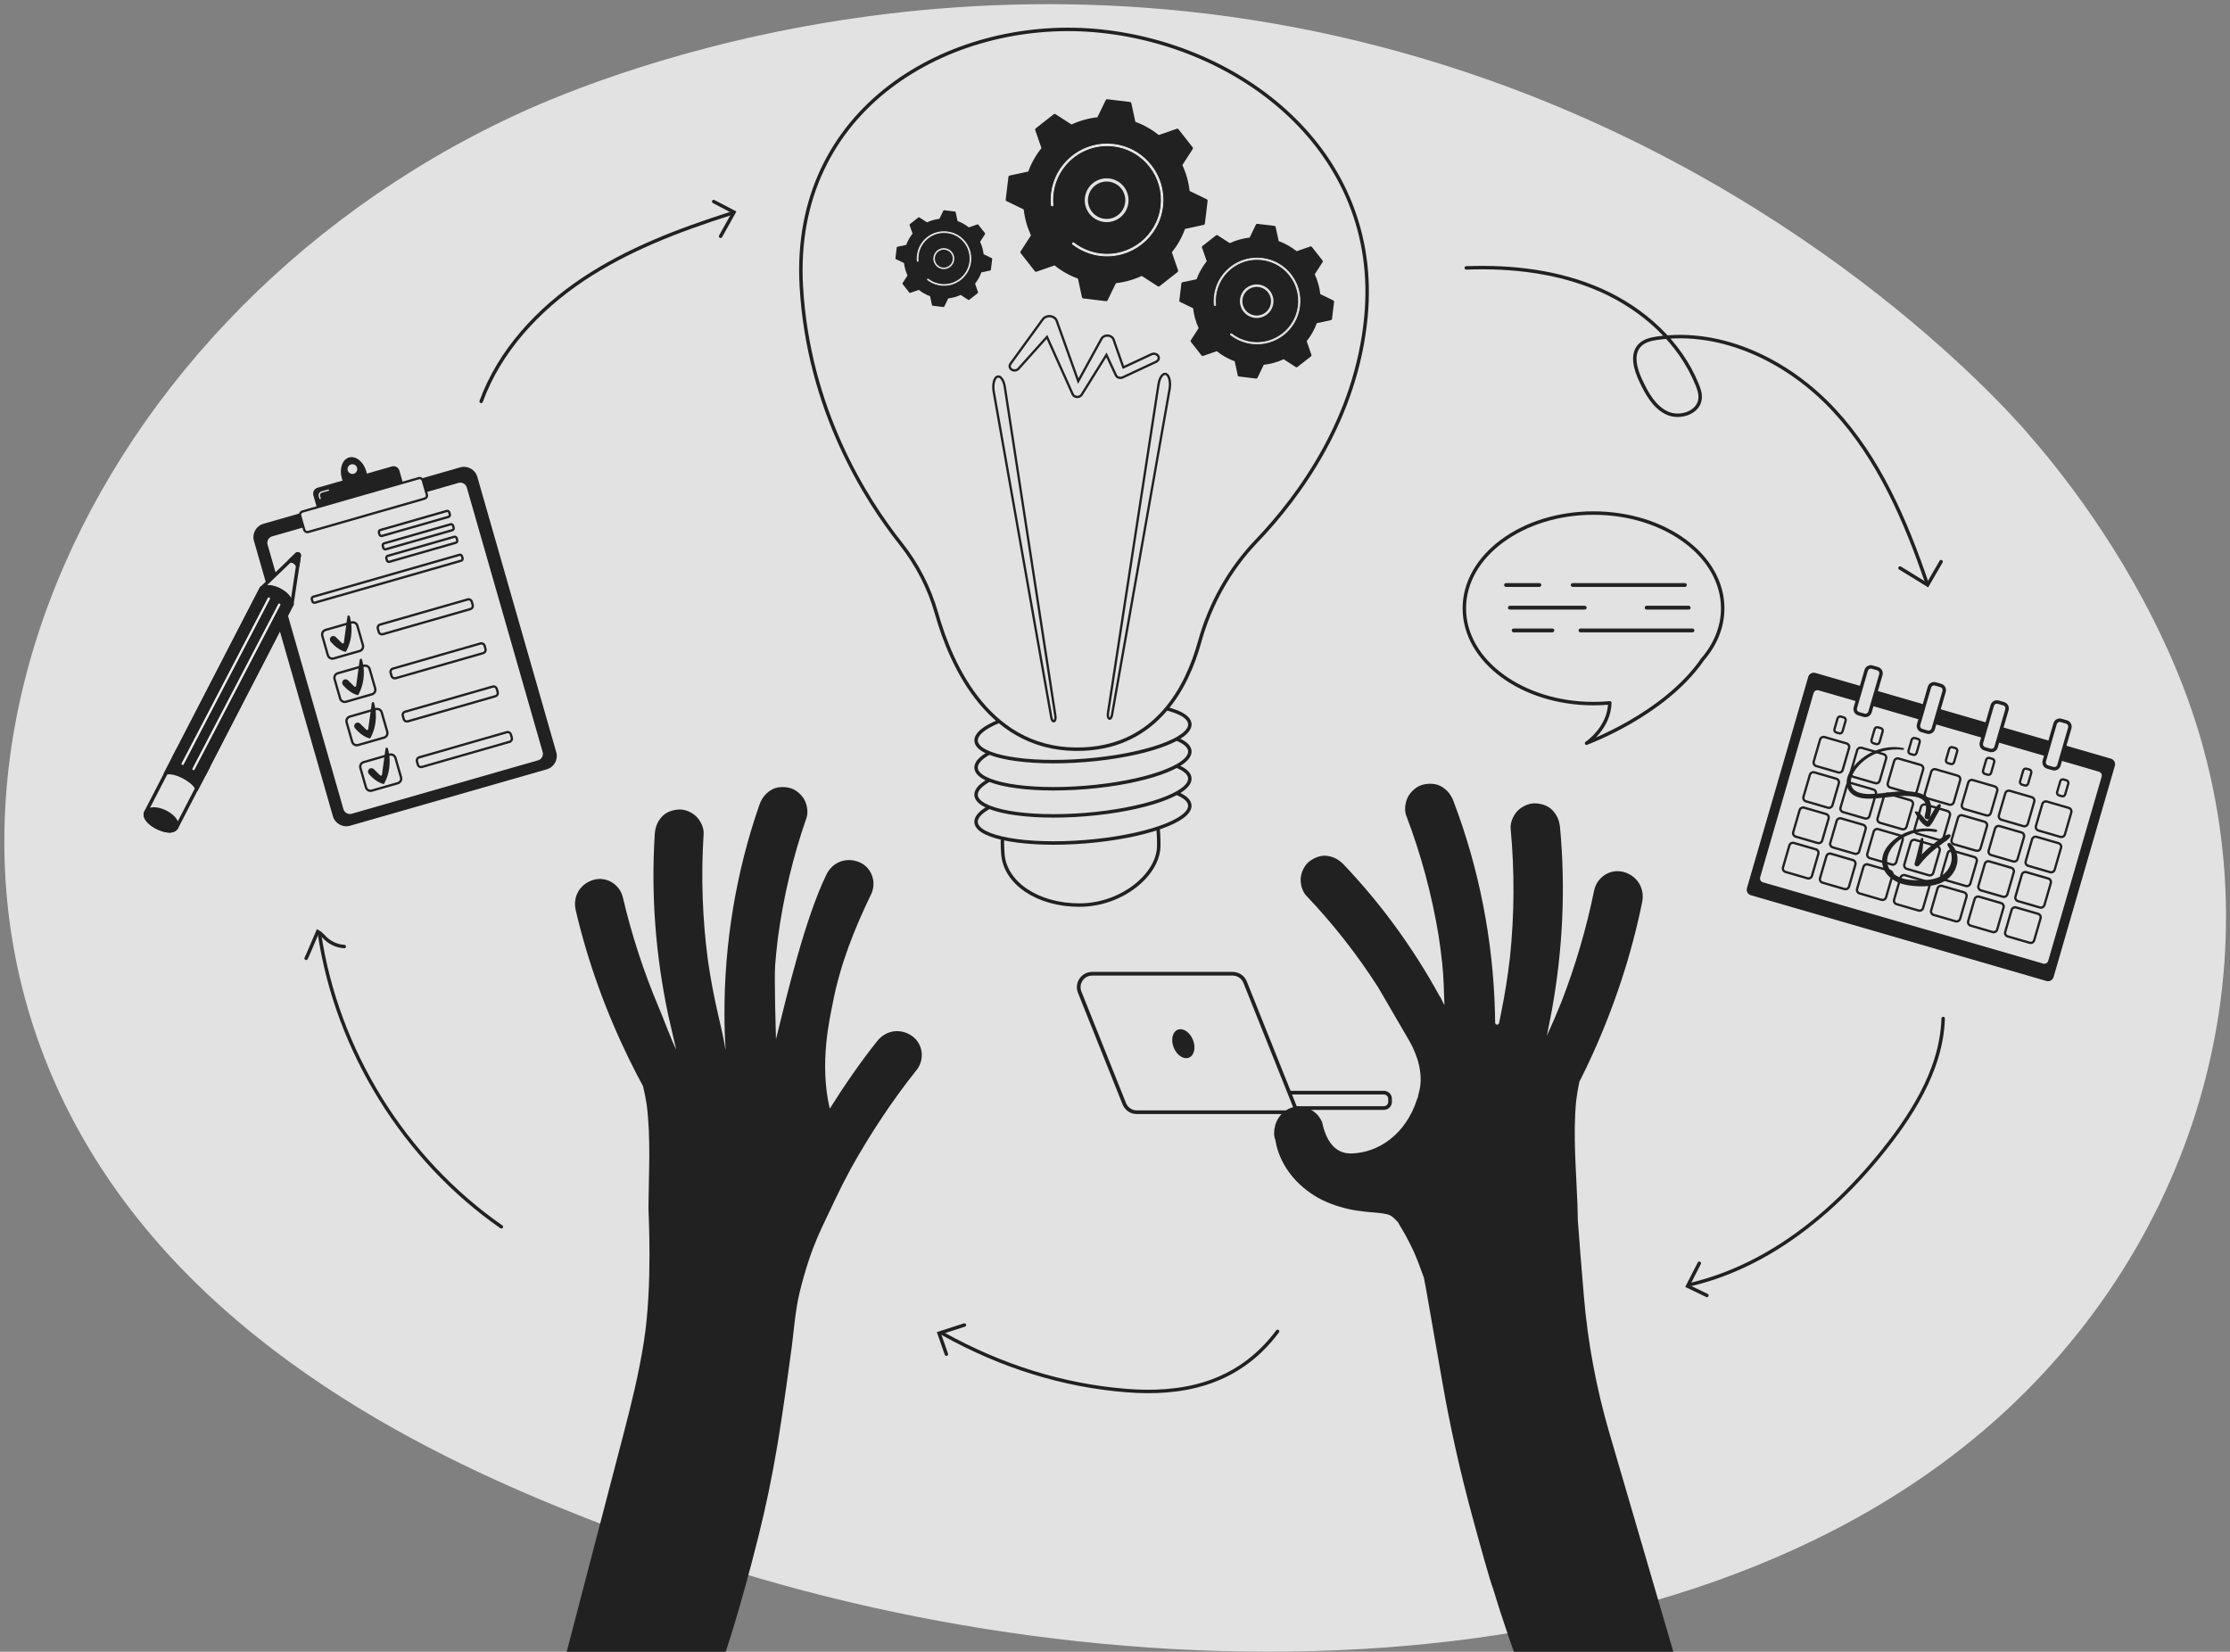 <?xml version="1.0" encoding="utf-8"?>
<!-- Generator: Adobe Illustrator 26.2.1, SVG Export Plug-In . SVG Version: 6.00 Build 0)  -->
<svg version="1.1" xmlns="http://www.w3.org/2000/svg" xmlns:xlink="http://www.w3.org/1999/xlink" x="0px" y="0px"
	 viewBox="0 0 1936 1434" style="enable-background:new 0 0 1936 1434;" xml:space="preserve">
<rect x="0" y="0" width="1936" height="1434" fill="#808080" stroke="none"/>
<style type="text/css">
	.st0{fill:#E2E2E2;}
	.st1{fill:#222121;}
	.st2{fill:none;stroke:#222121;stroke-width:3;stroke-linecap:round;stroke-miterlimit:10;}
	.st3{fill:#E2E2E2;stroke:#222121;stroke-width:3;stroke-miterlimit:10;}
	.st4{fill:#E2E2E2;stroke:#222121;stroke-width:2;stroke-miterlimit:10;}
	.st5{fill:#222121;stroke:#222121;stroke-width:0.75;stroke-linejoin:round;stroke-miterlimit:10;}
	.st6{fill:none;stroke:#222121;stroke-width:3;stroke-linejoin:round;stroke-miterlimit:10;}
	.st7{fill:#F1F2F2;stroke:#222121;stroke-width:2;stroke-miterlimit:10;}
	.st8{fill:none;stroke:#222121;stroke-width:2;stroke-miterlimit:10;}
	.st9{fill:#F1F2F2;stroke:#E2E2E2;stroke-width:0.75;stroke-miterlimit:10;}
	.st10{fill:#E2E2E2;stroke:#222121;stroke-width:3;stroke-linejoin:round;stroke-miterlimit:10;}
	.st11{fill:#222121;stroke:#222121;stroke-width:3;stroke-linejoin:round;stroke-miterlimit:10;}
	.st12{fill:#E2E2E2;stroke:#222121;stroke-width:3.284;stroke-linejoin:round;stroke-miterlimit:10;}
	.st13{fill:#222121;stroke:#222121;stroke-width:3;stroke-miterlimit:10;}
	.st14{fill:#222121;stroke:#F0F0F0;stroke-width:2;stroke-linecap:round;stroke-miterlimit:10;}
	.st15{fill:#E2E2E2;stroke:#222121;stroke-width:3.213;stroke-miterlimit:10;}
</style>
<g id="background">
	<path class="st0" d="M1742.46,1223.73c-285.02,265.3-816.42,252.52-1191.82,110.3c-102.5-38.83-308.73-116.96-437.01-283.63
		c-246.36-320.08-53.76-769.9,332.85-950.07c49.79-23.2,391.98-175.98,810.23-42.92c306.22,97.42,481.58,293.51,502.78,317.74
		c26.79,30.61,84.79,101.59,126.79,198.71C1984.97,802.04,1920.57,1057.94,1742.46,1223.73z"/>
</g>
<g id="arrow_5">
	<g>
		<g>
			<g>
				<path class="st1" d="M1685.49,884.17c-0.69,22.72-8.06,44.59-18.58,64.57c-10.45,19.84-23.78,38.09-38.04,55.34
					c-13.56,16.41-28.29,31.88-44.26,45.97c-15.9,14.03-33.06,26.65-51.46,37.22c-18.15,10.42-37.48,18.77-57.66,24.34
					c-2.55,0.7-5.12,1.36-7.69,1.98c-1.88,0.45-1.08,3.34,0.8,2.89c20.75-4.97,40.74-12.86,59.51-22.97
					c18.82-10.13,36.4-22.47,52.72-36.24c16.48-13.91,31.67-29.31,45.66-45.7c14.58-17.08,28.28-35.18,39.4-54.72
					c11.26-19.78,19.78-41.41,22.05-64.2c0.28-2.81,0.46-5.64,0.54-8.46C1688.55,882.24,1685.55,882.24,1685.49,884.17
					L1685.49,884.17z"/>
			</g>
		</g>
		<path class="st2" d="M1481.89,1124.64c-5.6-2.69-11.2-5.38-16.8-8.07c3.39-6.63,6.79-13.26,10.18-19.89"/>
	</g>
</g>
<g id="arrow_4">
	<g>
		<path class="st2" d="M1272.97,232.57c39.86-1.47,80.57,3.26,117.01,19.46c36.44,16.21,68.35,44.78,83.37,81.73
			c1.62,3.98,3.06,8.21,2.6,12.48c-1.29,12.15-17.78,17.51-28.82,12.26c-11.04-5.24-17.41-16.84-22.61-27.9
			c-4.67-9.94-8.56-22.96-0.94-30.86c3.92-4.07,9.84-5.39,15.44-6.18c56.77-8.01,114.16,20.43,153.17,62.46
			c39.01,42.02,62.29,96.12,80.78,150.39"/>
		<path class="st2" d="M1685.18,487.61c-3.92,6.74-7.84,13.49-11.75,20.23c-7.97-4.9-15.94-9.81-23.9-14.71"/>
	</g>
</g>
<g id="arrow_3">
	<g>
		<path class="st2" d="M417.73,348.46c16.05-43.94,49.53-79.96,88.43-105.94s83.16-42.76,127.72-57"/>
		<path class="st2" d="M619.59,174.97c5.89,3.09,11.77,6.18,17.66,9.27c-3.88,6.96-7.77,13.93-11.65,20.89"/>
	</g>
</g>
<g id="arrow_2">
	<g>
		<path class="st2" d="M435.27,1065.07c-84.24-58.66-142.77-152.97-157.93-254.5"/>
		<path class="st2" d="M265.77,831.95c0.8-1.56,1.49-3.17,2.18-4.78c2.64-6.16,5.27-12.31,7.91-18.47c2.75,1.43,4.68,4.01,6.94,6.13
			c4.33,4.08,10.13,6.57,16.07,6.9"/>
	</g>
</g>
<g id="arrow_1">
	<g>
		<path class="st2" d="M1109.16,1155.85c-35.54,47.57-85.59,54.96-131.26,51.37c-54.66-4.3-108.57-21.01-159.51-49.45"/>
		<path class="st2" d="M821.62,1175.63c-2.12-6.07-4.25-12.14-6.37-18.21c7.34-2.36,14.69-4.73,22.03-7.09"/>
	</g>
</g>
<g id="planning">
	<g>
		<path class="st1" d="M1776.6,851.64l-256.53-74.43c-2.67-0.77-4.21-3.57-3.43-6.24l53.19-183.33c0.77-2.67,3.57-4.21,6.24-3.43
			l256.53,74.43c2.67,0.77,4.21,3.57,3.43,6.24l-53.19,183.33C1782.06,850.88,1779.27,852.42,1776.6,851.64z"/>
		<path class="st3" d="M1773.38,837.98L1530.1,767.4c-2.67-0.77-4.21-3.57-3.43-6.24l46.38-159.85c0.77-2.67,3.57-4.21,6.24-3.43
			l243.28,70.59c2.67,0.77,4.21,3.57,3.43,6.24l-46.38,159.85C1778.84,837.22,1776.05,838.76,1773.38,837.98z"/>
		<g>
			<path class="st4" d="M1595.81,670.56l-19.03-5.52c-1.69-0.49-2.66-2.26-2.17-3.95l5.52-19.03c0.49-1.69,2.26-2.66,3.95-2.17
				l19.03,5.52c1.69,0.49,2.67,2.26,2.17,3.95l-5.52,19.03C1599.27,670.08,1597.5,671.05,1595.81,670.56z"/>
			<path class="st4" d="M1627.97,679.89l-19.03-5.52c-1.69-0.49-2.66-2.26-2.17-3.95l5.52-19.03c0.49-1.69,2.26-2.66,3.95-2.17
				l19.03,5.52c1.69,0.49,2.67,2.26,2.17,3.95l-5.52,19.03C1631.43,679.41,1629.66,680.38,1627.97,679.89z"/>
			<path class="st4" d="M1660.12,689.22l-19.03-5.52c-1.69-0.49-2.66-2.26-2.17-3.95l5.52-19.03c0.49-1.69,2.26-2.66,3.95-2.17
				l19.03,5.52c1.69,0.49,2.67,2.26,2.17,3.95l-5.52,19.03C1663.58,688.74,1661.81,689.71,1660.12,689.22z"/>
			<path class="st4" d="M1692.27,698.55l-19.03-5.52c-1.69-0.49-2.66-2.26-2.17-3.95l5.52-19.03c0.49-1.69,2.26-2.66,3.95-2.17
				l19.03,5.52c1.69,0.49,2.67,2.26,2.17,3.95l-5.52,19.03C1695.73,698.07,1693.96,699.04,1692.27,698.55z"/>
			<path class="st4" d="M1724.43,707.88l-19.03-5.52c-1.69-0.49-2.66-2.26-2.17-3.95l5.52-19.03c0.49-1.69,2.26-2.66,3.95-2.17
				l19.03,5.52c1.69,0.49,2.67,2.26,2.17,3.95l-5.52,19.03C1727.89,707.4,1726.12,708.37,1724.43,707.88z"/>
			<path class="st4" d="M1756.58,717.21l-19.03-5.52c-1.69-0.49-2.66-2.26-2.17-3.95l5.52-19.03c0.49-1.69,2.26-2.66,3.95-2.17
				l19.03,5.52c1.69,0.49,2.67,2.26,2.17,3.95l-5.52,19.03C1760.04,716.73,1758.27,717.7,1756.58,717.21z"/>
			<path class="st4" d="M1788.73,726.54l-19.03-5.52c-1.69-0.49-2.66-2.26-2.17-3.95l5.52-19.03c0.49-1.69,2.26-2.66,3.95-2.17
				l19.03,5.52c1.69,0.49,2.66,2.26,2.17,3.95l-5.52,19.03C1792.19,726.05,1790.42,727.03,1788.73,726.54z"/>
		</g>
		<g>
			<path class="st4" d="M1586.92,701.21l-19.03-5.52c-1.69-0.49-2.67-2.26-2.17-3.95l5.52-19.03c0.49-1.69,2.26-2.66,3.95-2.17
				l19.03,5.52c1.69,0.49,2.66,2.26,2.17,3.95l-5.52,19.03C1590.38,700.72,1588.61,701.7,1586.92,701.21z"/>
			<path class="st4" d="M1619.07,710.54l-19.03-5.52c-1.69-0.49-2.67-2.26-2.17-3.95l5.52-19.03c0.49-1.69,2.26-2.66,3.95-2.17
				l19.03,5.52c1.69,0.49,2.66,2.26,2.17,3.95l-5.52,19.03C1622.53,710.05,1620.77,711.03,1619.07,710.54z"/>
			<path class="st4" d="M1651.23,719.86l-19.03-5.52c-1.69-0.49-2.67-2.26-2.17-3.95l5.52-19.03c0.49-1.69,2.26-2.66,3.95-2.17
				l19.03,5.52c1.69,0.49,2.66,2.26,2.17,3.95l-5.52,19.03C1654.69,719.38,1652.92,720.36,1651.23,719.86z"/>
			<path class="st4" d="M1683.38,729.19l-19.03-5.52c-1.69-0.49-2.67-2.26-2.17-3.95l5.52-19.03c0.49-1.69,2.26-2.66,3.95-2.17
				l19.03,5.52c1.69,0.49,2.66,2.26,2.17,3.95l-5.52,19.03C1686.84,728.71,1685.07,729.68,1683.38,729.19z"/>
			<path class="st4" d="M1715.53,738.52l-19.03-5.52c-1.69-0.49-2.67-2.26-2.17-3.95l5.52-19.03c0.49-1.69,2.26-2.66,3.95-2.17
				l19.03,5.52c1.69,0.49,2.66,2.26,2.17,3.95l-5.52,19.03C1719,738.04,1717.23,739.01,1715.53,738.52z"/>
			<path class="st4" d="M1747.69,747.85l-19.03-5.52c-1.69-0.49-2.67-2.26-2.17-3.95l5.52-19.03c0.49-1.69,2.26-2.66,3.95-2.17
				l19.03,5.52c1.69,0.49,2.66,2.26,2.17,3.95l-5.52,19.03C1751.15,747.37,1749.38,748.34,1747.69,747.85z"/>
			<path class="st4" d="M1779.84,757.18l-19.03-5.52c-1.69-0.49-2.66-2.26-2.17-3.95l5.52-19.03c0.49-1.69,2.26-2.66,3.95-2.17
				l19.03,5.52c1.69,0.49,2.67,2.26,2.17,3.95l-5.52,19.03C1783.3,756.7,1781.53,757.67,1779.84,757.18z"/>
		</g>
		<g>
			<path class="st4" d="M1578.03,731.85l-19.03-5.52c-1.69-0.49-2.66-2.26-2.17-3.95l5.52-19.03c0.49-1.69,2.26-2.66,3.95-2.17
				l19.03,5.52c1.69,0.49,2.67,2.26,2.17,3.95l-5.52,19.03C1581.49,731.37,1579.72,732.34,1578.03,731.85z"/>
			<path class="st4" d="M1610.18,741.18l-19.03-5.52c-1.69-0.49-2.66-2.26-2.17-3.95l5.52-19.03c0.49-1.69,2.26-2.66,3.95-2.17
				l19.03,5.52c1.69,0.49,2.67,2.26,2.17,3.95l-5.52,19.03C1613.64,740.7,1611.87,741.67,1610.18,741.18z"/>
			<path class="st4" d="M1642.34,750.51l-19.03-5.52c-1.69-0.49-2.66-2.26-2.17-3.95l5.52-19.03c0.49-1.69,2.26-2.66,3.95-2.17
				l19.03,5.52c1.69,0.49,2.67,2.26,2.17,3.95l-5.52,19.03C1645.8,750.03,1644.03,751,1642.34,750.51z"/>
			<path class="st4" d="M1674.49,759.84l-19.03-5.52c-1.69-0.49-2.66-2.26-2.17-3.95l5.52-19.03c0.49-1.69,2.26-2.66,3.95-2.17
				l19.03,5.52c1.69,0.49,2.67,2.26,2.17,3.95l-5.52,19.03C1677.95,759.36,1676.18,760.33,1674.49,759.84z"/>
			<path class="st4" d="M1706.64,769.17l-19.03-5.52c-1.69-0.49-2.66-2.26-2.17-3.95l5.52-19.03c0.49-1.69,2.26-2.66,3.95-2.17
				l19.03,5.52c1.69,0.49,2.67,2.26,2.17,3.95l-5.52,19.03C1710.1,768.68,1708.33,769.66,1706.64,769.17z"/>
			<path class="st4" d="M1738.8,778.5l-19.03-5.52c-1.69-0.49-2.66-2.26-2.17-3.95l5.52-19.03c0.49-1.69,2.26-2.66,3.95-2.17
				l19.03,5.52c1.69,0.49,2.66,2.26,2.17,3.95l-5.52,19.03C1742.26,778.01,1740.49,778.99,1738.8,778.5z"/>
			<path class="st4" d="M1770.95,787.83l-19.03-5.52c-1.69-0.49-2.67-2.26-2.17-3.95l5.52-19.03c0.49-1.69,2.26-2.66,3.95-2.17
				l19.03,5.52c1.69,0.49,2.66,2.26,2.17,3.95l-5.52,19.03C1774.41,787.34,1772.64,788.32,1770.95,787.83z"/>
		</g>
		<g>
			<path class="st4" d="M1569.14,762.49l-19.03-5.52c-1.69-0.49-2.67-2.26-2.17-3.95l5.52-19.03c0.49-1.69,2.26-2.66,3.95-2.17
				l19.03,5.52c1.69,0.49,2.66,2.26,2.17,3.95l-5.52,19.03C1572.6,762.01,1570.83,762.99,1569.14,762.49z"/>
			<path class="st4" d="M1601.29,771.82l-19.03-5.52c-1.69-0.49-2.67-2.26-2.17-3.95l5.52-19.03c0.49-1.69,2.26-2.66,3.95-2.17
				l19.03,5.52c1.69,0.49,2.66,2.26,2.17,3.95l-5.52,19.03C1604.75,771.34,1602.98,772.31,1601.29,771.82z"/>
			<path class="st4" d="M1633.45,781.15l-19.03-5.52c-1.69-0.49-2.67-2.26-2.17-3.95l5.52-19.03c0.49-1.69,2.26-2.66,3.95-2.17
				l19.03,5.52c1.69,0.49,2.66,2.26,2.17,3.95l-5.52,19.03C1636.91,780.67,1635.14,781.64,1633.45,781.15z"/>
			<path class="st4" d="M1665.6,790.48l-19.03-5.52c-1.69-0.49-2.67-2.26-2.17-3.95l5.52-19.03c0.49-1.69,2.26-2.66,3.95-2.17
				l19.03,5.52c1.69,0.49,2.66,2.26,2.17,3.95l-5.52,19.03C1669.06,790,1667.29,790.97,1665.6,790.48z"/>
			<path class="st4" d="M1697.75,799.81l-19.03-5.52c-1.69-0.49-2.67-2.26-2.17-3.95l5.52-19.03c0.49-1.69,2.26-2.66,3.95-2.17
				l19.03,5.52c1.69,0.49,2.66,2.26,2.17,3.95l-5.52,19.03C1701.21,799.33,1699.44,800.3,1697.75,799.81z"/>
			<path class="st4" d="M1729.91,809.14l-19.03-5.52c-1.69-0.49-2.66-2.26-2.17-3.95l5.52-19.03c0.49-1.69,2.26-2.66,3.95-2.17
				l19.03,5.52c1.69,0.49,2.67,2.26,2.17,3.95l-5.52,19.03C1733.37,808.66,1731.6,809.63,1729.91,809.14z"/>
			<path class="st4" d="M1762.06,818.47l-19.03-5.52c-1.69-0.49-2.66-2.26-2.17-3.95l5.52-19.03c0.49-1.69,2.26-2.66,3.95-2.17
				l19.03,5.52c1.69,0.49,2.67,2.26,2.17,3.95l-5.52,19.03C1765.52,817.99,1763.75,818.96,1762.06,818.47z"/>
		</g>
		<g>
			<path class="st4" d="M1628.88,645.96l-2.56-0.74c-1.22-0.35-1.92-1.63-1.57-2.85l2.72-9.38c0.35-1.22,1.63-1.92,2.85-1.57
				l2.56,0.74c1.22,0.35,1.92,1.63,1.57,2.85l-2.72,9.38C1631.38,645.61,1630.1,646.31,1628.88,645.96z"/>
			<path class="st4" d="M1661.04,655.29l-2.56-0.74c-1.22-0.35-1.92-1.63-1.57-2.85l2.72-9.38c0.35-1.22,1.63-1.92,2.85-1.57
				l2.56,0.74c1.22,0.35,1.92,1.63,1.57,2.85l-2.72,9.38C1663.53,654.94,1662.26,655.64,1661.04,655.29z"/>
			<path class="st4" d="M1693.59,663.25l-2.56-0.74c-1.22-0.35-1.92-1.63-1.57-2.85l2.72-9.38c0.35-1.22,1.63-1.92,2.85-1.57
				l2.56,0.74c1.22,0.35,1.92,1.63,1.57,2.85l-2.72,9.38C1696.08,662.9,1694.81,663.6,1693.59,663.25z"/>
			<path class="st4" d="M1725.74,672.58l-2.56-0.74c-1.22-0.35-1.92-1.63-1.57-2.85l2.72-9.38c0.35-1.22,1.63-1.92,2.85-1.57
				l2.56,0.74c1.22,0.35,1.92,1.63,1.57,2.85l-2.72,9.38C1728.23,672.23,1726.96,672.93,1725.74,672.58z"/>
			<path class="st4" d="M1757.89,681.91l-2.56-0.74c-1.22-0.35-1.92-1.63-1.57-2.85l2.72-9.38c0.35-1.22,1.63-1.92,2.85-1.57
				l2.56,0.74c1.22,0.35,1.92,1.63,1.57,2.85l-2.72,9.38C1760.39,681.56,1759.11,682.26,1757.89,681.91z"/>
			<path class="st4" d="M1790.05,691.24l-2.56-0.74c-1.22-0.35-1.92-1.63-1.57-2.85l2.72-9.38c0.35-1.22,1.63-1.92,2.85-1.57
				l2.56,0.74c1.22,0.35,1.92,1.63,1.57,2.85l-2.72,9.38C1792.54,690.89,1791.27,691.59,1790.05,691.24z"/>
			<path class="st4" d="M1596.73,636.63l-2.56-0.74c-1.22-0.35-1.92-1.63-1.57-2.85l2.72-9.38c0.35-1.22,1.63-1.92,2.85-1.57
				l2.56,0.74c1.22,0.35,1.92,1.63,1.57,2.85l-2.72,9.38C1599.22,636.28,1597.95,636.98,1596.73,636.63z"/>
		</g>
		<g>
			<path class="st3" d="M1618.28,620.95l-4.67-1.35c-2.22-0.65-3.5-2.97-2.86-5.2l9.4-32.4c0.65-2.22,2.97-3.5,5.2-2.86l4.67,1.35
				c2.22,0.65,3.5,2.97,2.86,5.2l-9.4,32.4C1622.83,620.31,1620.5,621.59,1618.28,620.95z"/>
			<path class="st3" d="M1673.19,635.57l-4.67-1.35c-2.22-0.65-3.5-2.97-2.86-5.2l9.4-32.4c0.65-2.22,2.97-3.5,5.2-2.86l4.67,1.35
				c2.22,0.65,3.5,2.97,2.86,5.2l-9.4,32.4C1677.74,634.93,1675.41,636.21,1673.19,635.57z"/>
			<path class="st3" d="M1727.74,651.4l-4.67-1.35c-2.22-0.65-3.5-2.97-2.86-5.2l9.4-32.4c0.65-2.22,2.97-3.5,5.2-2.86l4.67,1.35
				c2.22,0.65,3.5,2.97,2.86,5.2l-9.4,32.4C1732.29,650.76,1729.97,652.04,1727.74,651.4z"/>
			<path class="st3" d="M1782.3,667.23l-4.67-1.35c-2.22-0.65-3.5-2.97-2.86-5.2l9.4-32.4c0.65-2.22,2.97-3.5,5.2-2.86l4.67,1.35
				c2.22,0.65,3.5,2.97,2.86,5.2l-9.4,32.4C1786.85,666.59,1784.52,667.87,1782.3,667.23z"/>
		</g>
		<path class="st1" d="M1693.29,726.1c0.5-0.96-0.23-1.93-1.27-1.8c-2.96,0.38-5.25,2.34-7.62,4.04c-2.76,1.98-5.48,4-8.11,6.15
			c-2.77,2.26-5.42,4.67-7.88,7.25c0.81-4.36,1.35-8.77,1.36-13.24c0-1.19-1.78-1.56-2.11-0.35c-1.93,7.06-3.39,14.23-5.44,21.26
			c-0.72,2.48,2.51,3.73,3.96,1.81c3.97-5.26,8.56-9.82,13.68-13.97c2.43-1.97,4.95-3.84,7.49-5.67
			C1689.61,729.96,1691.98,728.61,1693.29,726.1z"/>
		<path class="st1" d="M1693.36,732.24c-1.55-1.38-3.53,0.48-2.35,2.14c7.8,11.03,1.29,25-11.15,28.36
			c-5.75,1.55-12.17,1.58-18.09,1.37c-6.01-0.22-12.19-1.35-17.11-5.02c-11.41-8.51-5.63-21.86,3.72-29.21
			c9-7.07,20.73-9.66,31.92-7.55c1.45,0.27,2.14-1.93,0.67-2.22c-10.44-2.08-21.4-0.4-30.7,4.83c-8.56,4.81-17.25,13.62-16.21,24.24
			c1.08,10.99,11.7,17.56,21.67,19.24c10.97,1.85,25.9,2.03,35.07-5.23C1700.4,755.58,1703.05,740.84,1693.36,732.24z"/>
		<path class="st1" d="M1680.89,708.39c1.67-2.88,3.62-5.83,4.07-9.16c0.15-1.11-1.27-1.49-2-0.92c-2.36,1.84-3.77,4.67-5.31,7.19
			c-0.74,1.21-1.46,2.63-2.23,4.03c1.16-5.01,2.17-11.33-1.06-15.79c-3.3-4.57-9.33-5.87-14.61-6.48
			c-12.39-1.43-24.66,2.12-37.03,2.09c-7.44-0.01-16.77-2.21-15.84-11.59c0.66-6.63,6.09-12.95,11.01-17.05
			c9.49-7.9,22.13-11.23,34.32-9.74c0.88,0.11,1.14-1.37,0.26-1.56c-11.57-2.38-23.43,0.31-33.18,6.95
			c-8.09,5.51-19.44,16.95-15.21,27.79c4.6,11.82,22.01,9.31,31.87,8.24c6.98-0.75,13.98-1.74,21.01-1.31
			c3.95,0.25,8.61,0.73,11.96,3.05c4.64,3.21,3.24,9.59,2.02,14.22c-0.61,2.32,2.19,3.65,3.66,2.58c-0.44,0.71-0.91,1.38-1.41,1.99
			c-3.59-2.37-5.34-7.65-9.8-8.62c-0.63-0.14-1.24,0.48-0.92,1.11c2.07,4,5.79,10.15,10,12.09c0.92,0.42,1.85,0.46,2.65-0.24
			C1677.61,715.09,1679.26,711.2,1680.89,708.39z"/>
	</g>
</g>
<g id="bubble">
	<g>
		<g>
			<g>
				<g>
					<path class="st5" d="M1462.8,509.12h-97.45c-0.7,0-1.27-0.57-1.27-1.27c0-0.7,0.57-1.27,1.27-1.27h97.45
						c0.7,0,1.27,0.57,1.27,1.27C1464.07,508.55,1463.5,509.12,1462.8,509.12z"/>
					<path class="st5" d="M1336.41,509.12h-28.92c-0.7,0-1.27-0.57-1.27-1.27c0-0.7,0.57-1.27,1.27-1.27h28.92
						c0.7,0,1.27,0.57,1.27,1.27C1337.68,508.55,1337.11,509.12,1336.41,509.12z"/>
					<path class="st5" d="M1466.08,528.85h-36.59c-0.7,0-1.27-0.57-1.27-1.27c0-0.7,0.57-1.27,1.27-1.27h36.59
						c0.7,0,1.27,0.57,1.27,1.27C1467.35,528.28,1466.78,528.85,1466.08,528.85z"/>
					<path class="st5" d="M1375.8,528.85h-65.02c-0.7,0-1.27-0.57-1.27-1.27c0-0.7,0.57-1.27,1.27-1.27h65.02
						c0.7,0,1.27,0.57,1.27,1.27C1377.07,528.28,1376.5,528.85,1375.8,528.85z"/>
					<path class="st5" d="M1469.37,548.57h-97.27c-0.7,0-1.27-0.57-1.27-1.27c0-0.7,0.57-1.27,1.27-1.27h97.27
						c0.7,0,1.27,0.57,1.27,1.27C1470.64,548.01,1470.07,548.57,1469.37,548.57z"/>
					<path class="st5" d="M1347.74,548.57h-33.68c-0.7,0-1.27-0.57-1.27-1.27c0-0.7,0.57-1.27,1.27-1.27h33.68
						c0.7,0,1.27,0.57,1.27,1.27C1349,548.01,1348.44,548.57,1347.74,548.57z"/>
				</g>
			</g>
		</g>
		<path class="st6" d="M1495.58,528.13c0-45.68-50.21-82.71-112.15-82.71c-61.94,0-112.15,37.03-112.15,82.71
			c0,45.68,50.21,82.71,112.15,82.71c4.79,0,9.51-0.22,14.14-0.65l0,0c-0.45,21.95-20.19,35.06-20.19,35.06
			c0.48-0.45,66.48-24.11,100.17-71.97l-0.25,0.11C1488.85,560.39,1495.58,544.84,1495.58,528.13z"/>
	</g>
</g>
<g id="bulb_00000158717613860596578670000000353971722583961220_">
	<g>
		<path class="st7" d="M1072.08,83.65c-0.82,0-1.56-0.55-1.78-1.37l-2.86-10.8c-0.26-0.98,0.33-1.99,1.31-2.25
			c0.99-0.26,1.99,0.33,2.25,1.31l2.86,10.8c0.26,0.98-0.33,1.99-1.31,2.25C1072.39,83.63,1072.24,83.65,1072.08,83.65z"/>
		<path class="st3" d="M1005.98,734.63c-0.36,24.75-32.13,51.12-68.83,51.12c-36.7,0-64.46-19.34-66.46-44.02
			c-4.78-58.85,29.75-58.23,66.46-58.23C973.85,683.5,1006.87,673.46,1005.98,734.63z"/>
		
			<ellipse transform="matrix(0.997 -0.08 0.08 0.997 -53.696 77.845)" class="st3" cx="940.21" cy="705.98" rx="93.05" ry="24.32"/>
		
			<ellipse transform="matrix(0.997 -0.08 0.08 0.997 -51.804 77.769)" class="st3" cx="940.21" cy="682.44" rx="93.05" ry="24.32"/>
		
			<ellipse transform="matrix(0.997 -0.08 0.08 0.997 -49.912 77.693)" class="st3" cx="940.21" cy="658.9" rx="93.05" ry="24.32"/>
		
			<ellipse transform="matrix(0.997 -0.08 0.08 0.997 -48.02 77.616)" class="st3" cx="940.21" cy="635.36" rx="93.05" ry="24.32"/>
		<path class="st3" d="M813.08,532.6c-6.22-22.04-16.79-42.63-31.02-60.57c-30.49-38.43-80.24-116.59-86.37-223.27
			C686.79,93.6,824.4,15.92,949.97,26.47s249.48,104.04,235.92,248.39c-8.35,88.82-58.06,156.19-95.07,194.88
			c-23.5,24.57-40.27,54.66-49.34,87.43c-11.11,40.11-37.54,90.08-100.37,93.13C859.79,654.24,826.03,578.46,813.08,532.6z"/>
		<path class="st8" d="M961.86,619.35l43.94-285.78c0.91-5.9,3.81-9.87,6.49-8.86c2.68,1.01,4.11,6.62,3.2,12.52
			c-0.02,0.16-0.06,0.35-0.08,0.51l-50.05,283.12c-0.38,2.13-1.46,3.47-2.42,3C962.02,623.42,961.55,621.42,961.86,619.35z"/>
		<path class="st8" d="M916.26,621.62l-43.94-285.78c-0.91-5.9-3.81-9.87-6.49-8.86c-2.68,1.01-4.11,6.62-3.2,12.52
			c0.02,0.16,0.06,0.35,0.08,0.51l50.05,283.12c0.38,2.13,1.46,3.47,2.42,3C916.1,625.69,916.57,623.69,916.26,621.62z"/>
		<path class="st8" d="M1005.49,309.04c-1.12-1.79-3.7-2.46-5.77-1.5l-24.47,11.43l-8.49-24.2c-0.45-1.26-1.49-2.38-2.98-2.99
			c-2.81-1.16-6.18-0.12-7.52,2.32l-0.04,0.08l-20.12,36.69l-18.67-52.22l-0.03-0.09c-0.46-1.27-1.42-2.42-2.83-3.19
			c-3.13-1.71-7.27-0.89-9.24,1.82l-28.13,38.72c-1.14,1.59-0.75,3.71,0.99,4.89c1.86,1.25,4.54,0.96,5.98-0.65l24.77-27.63
			l22.3,49.68l0.02,0.04c0.36,0.8,1.03,1.49,1.96,1.93c2.09,0.98,4.7,0.3,5.84-1.51l21.52-34.53l8.1,17.47l0.07,0.15
			c0.06,0.13,0.13,0.25,0.2,0.37c1.11,1.79,3.69,2.46,5.76,1.5l29.04-13.57C1005.83,313.07,1006.6,310.84,1005.49,309.04z"/>
	</g>
</g>
<g id="clogs">
	<g>
		<g>
			<g>
				<path class="st1" d="M898.37,235.4c0.36,0.46,0.97,0.63,1.51,0.44l15.63-5.41c6.03,4.83,12.87,8.73,20.33,11.45l3.48,16.16
					c0.12,0.57,0.59,0.99,1.17,1.06l19.69,2.37c0.58,0.07,1.13-0.23,1.38-0.76l7.22-14.87c7.9-0.87,15.47-3.04,22.47-6.29
					l13.89,8.97c0.49,0.31,1.12,0.29,1.58-0.07l15.6-12.25c0.46-0.36,0.63-0.97,0.45-1.51l-5.41-15.63
					c4.83-6.03,8.73-12.87,11.46-20.33l16.16-3.48c0.57-0.12,0.99-0.59,1.06-1.17l2.37-19.69c0.07-0.58-0.23-1.13-0.76-1.38
					l-14.87-7.22c-0.87-7.9-3.04-15.47-6.29-22.47l8.97-13.89c0.31-0.49,0.29-1.12-0.07-1.58l-12.25-15.6
					c-0.36-0.46-0.97-0.63-1.51-0.45l-15.63,5.41c-6.03-4.83-12.87-8.73-20.33-11.45l-3.48-16.16c-0.12-0.57-0.59-0.99-1.17-1.06
					l-19.69-2.37c-0.58-0.07-1.13,0.23-1.38,0.76l-7.22,14.87c-7.9,0.87-15.47,3.04-22.47,6.29l-13.89-8.97
					c-0.49-0.31-1.12-0.29-1.58,0.07l-15.6,12.25c-0.46,0.36-0.63,0.97-0.44,1.51l5.41,15.63c-4.83,6.03-8.73,12.87-11.45,20.33
					l-16.16,3.48c-0.57,0.12-0.99,0.59-1.06,1.17l-2.37,19.69c-0.07,0.58,0.23,1.13,0.76,1.38l14.87,7.22
					c0.87,7.9,3.04,15.47,6.29,22.47l-8.97,13.89c-0.31,0.49-0.28,1.12,0.07,1.58L898.37,235.4z"/>
			</g>
			<g>
				<path class="st0" d="M943.01,167c1.82-4.74,5.38-8.49,10.02-10.55c4.64-2.06,9.81-2.19,14.55-0.37
					c4.74,1.82,8.49,5.38,10.55,10.02c2.06,4.64,2.19,9.81,0.37,14.55c-1.82,4.74-5.38,8.48-10.02,10.55
					c-4.64,2.06-9.81,2.19-14.55,0.37c-4.74-1.82-8.48-5.38-10.55-10.02c-1.68-3.77-2.08-7.89-1.19-11.85
					C942.4,168.79,942.67,167.89,943.01,167z M975.57,167.24c-1.76-3.96-4.95-6.99-9-8.55c-4.04-1.56-8.45-1.44-12.41,0.32
					c-3.96,1.76-6.99,4.95-8.55,9l0,0c-1.55,4.04-1.44,8.45,0.32,12.41c1.76,3.96,4.95,6.99,9,8.55c4.04,1.56,8.45,1.44,12.41-0.32
					c3.96-1.76,6.99-4.95,8.55-9c0.29-0.76,0.52-1.53,0.7-2.3C977.34,173.97,977,170.46,975.57,167.24z"/>
			</g>
			<path class="st9" d="M913.73,162.92c-0.36,1.59-0.64,3.21-0.84,4.87l0,0c-0.08,0.66-0.15,1.32-0.2,1.98
				c-0.18,2.32-0.2,4.65-0.06,6.96c0,0.07,0.01,0.13,0.01,0.2c0.03,0.4,0.06,0.8,0.1,1.2c0.03,0.31,0.25,0.55,0.54,0.62
				c0.07,0.02,0.14,0.02,0.22,0.01c0.39-0.03,0.67-0.38,0.63-0.76c-0.31-3.32-0.26-6.7,0.14-10.04l0,0
				c2-16.59,12.43-30.14,26.47-36.89c7.25-3.48,15.45-5.15,23.96-4.49c0.68,0.05,1.35,0.12,2.03,0.2c1.62,0.2,3.21,0.47,4.78,0.82
				c10.56,2.37,19.9,8.26,26.67,16.88c7.78,9.91,11.23,22.26,9.72,34.76c-3.11,25.82-26.65,44.29-52.47,41.18
				c-1.59-0.19-3.17-0.46-4.72-0.81c-6.73-1.51-13.06-4.49-18.52-8.72c-0.08-0.07-0.18-0.11-0.28-0.13
				c-0.26-0.06-0.53,0.03-0.71,0.25c-0.24,0.31-0.18,0.74,0.12,0.98c5.62,4.36,12.14,7.42,19.07,8.98c1.6,0.36,3.22,0.64,4.86,0.84
				c26.58,3.21,50.83-15.81,54.02-42.4c1.55-12.88-2-25.59-10.01-35.79c-6.97-8.88-16.59-14.94-27.46-17.38
				c-1.62-0.36-3.26-0.65-4.93-0.85C941.99,122.38,919.12,138.92,913.73,162.92z"/>
		</g>
		<g>
			<g>
				<path class="st1" d="M1043.2,308.68c0.27,0.35,0.74,0.49,1.16,0.34l11.98-4.15c4.62,3.7,9.86,6.69,15.59,8.78l2.67,12.38
					c0.09,0.43,0.45,0.76,0.89,0.81l15.09,1.82c0.44,0.05,0.87-0.18,1.06-0.58l5.53-11.39c6.05-0.67,11.86-2.33,17.23-4.82
					l10.65,6.88c0.37,0.24,0.86,0.22,1.21-0.06l11.96-9.39c0.35-0.27,0.49-0.74,0.34-1.16l-4.15-11.98
					c3.7-4.62,6.69-9.86,8.78-15.59l12.38-2.67c0.43-0.09,0.76-0.45,0.81-0.89l1.82-15.09c0.05-0.44-0.18-0.87-0.58-1.06
					l-11.39-5.53c-0.67-6.05-2.33-11.86-4.82-17.23l6.88-10.65c0.24-0.37,0.22-0.86-0.06-1.21l-9.39-11.96
					c-0.27-0.35-0.74-0.49-1.16-0.34l-11.98,4.15c-4.62-3.7-9.86-6.69-15.59-8.78l-2.67-12.38c-0.09-0.43-0.45-0.76-0.89-0.81
					l-15.09-1.82c-0.44-0.05-0.87,0.18-1.06,0.58l-5.53,11.39c-6.05,0.67-11.86,2.33-17.23,4.82l-10.65-6.88
					c-0.37-0.24-0.86-0.22-1.21,0.06l-11.96,9.39c-0.35,0.27-0.49,0.74-0.34,1.16l4.15,11.98c-3.7,4.62-6.69,9.86-8.78,15.59
					l-12.38,2.67c-0.43,0.09-0.76,0.45-0.81,0.89l-1.82,15.09c-0.05,0.44,0.18,0.87,0.58,1.06l11.39,5.53
					c0.67,6.05,2.33,11.86,4.82,17.23l-6.88,10.65c-0.24,0.37-0.22,0.86,0.06,1.21L1043.2,308.68z"/>
			</g>
			<g>
				<path class="st0" d="M1077.42,256.26c1.4-3.63,4.13-6.5,7.68-8.08c3.56-1.58,7.52-1.68,11.15-0.28c3.63,1.4,6.5,4.13,8.08,7.68
					c1.58,3.56,1.68,7.52,0.28,11.15c-1.4,3.63-4.13,6.5-7.68,8.08c-3.56,1.58-7.52,1.68-11.15,0.28c-3.63-1.4-6.5-4.13-8.08-7.68
					c-1.28-2.89-1.59-6.05-0.91-9.08C1076.95,257.63,1077.16,256.94,1077.42,256.26z M1102.38,256.44c-1.35-3.03-3.8-5.36-6.9-6.55
					c-3.1-1.19-6.48-1.11-9.51,0.24c-3.03,1.35-5.36,3.8-6.55,6.9l0,0c-1.19,3.1-1.11,6.48,0.24,9.51c1.35,3.03,3.8,5.36,6.9,6.55
					c3.1,1.19,6.48,1.11,9.51-0.24c3.03-1.35,5.36-3.8,6.55-6.89c0.22-0.58,0.4-1.17,0.54-1.76
					C1103.74,261.6,1103.48,258.91,1102.38,256.44z"/>
			</g>
			<path class="st9" d="M1054.98,253.12c-0.27,1.22-0.49,2.46-0.64,3.73l0,0c-0.06,0.5-0.11,1.01-0.15,1.52
				c-0.14,1.78-0.16,3.57-0.04,5.34c0,0.05,0.01,0.1,0.01,0.15c0.02,0.31,0.05,0.61,0.07,0.92c0.02,0.24,0.2,0.42,0.42,0.47
				c0.05,0.01,0.11,0.02,0.17,0.01c0.3-0.03,0.51-0.29,0.48-0.58c-0.24-2.55-0.2-5.14,0.11-7.7l0,0
				c1.53-12.71,9.53-23.1,20.29-28.27c5.55-2.67,11.84-3.95,18.37-3.44c0.52,0.04,1.04,0.09,1.56,0.15
				c1.24,0.15,2.46,0.36,3.67,0.63c8.09,1.82,15.25,6.33,20.44,12.94c5.96,7.6,8.61,17.06,7.45,26.65
				c-2.38,19.79-20.43,33.95-40.22,31.56c-1.22-0.15-2.43-0.36-3.62-0.62c-5.16-1.16-10.01-3.44-14.2-6.69
				c-0.06-0.05-0.14-0.08-0.21-0.1c-0.2-0.04-0.41,0.02-0.54,0.19c-0.18,0.23-0.14,0.57,0.1,0.75c4.31,3.34,9.3,5.69,14.62,6.88
				c1.23,0.28,2.47,0.49,3.73,0.64c20.38,2.46,38.96-12.12,41.41-32.5c1.19-9.87-1.53-19.61-7.67-27.44
				c-5.34-6.81-12.72-11.45-21.05-13.32c-1.24-0.28-2.5-0.5-3.78-0.65C1076.64,222.05,1059.11,234.73,1054.98,253.12z"/>
		</g>
		<g>
			<g>
				<path class="st1" d="M789.47,254.05c0.17,0.22,0.46,0.3,0.73,0.21l7.49-2.59c2.89,2.31,6.17,4.18,9.75,5.49l1.67,7.74
					c0.06,0.27,0.28,0.48,0.56,0.51l9.44,1.14c0.28,0.03,0.54-0.11,0.66-0.36l3.46-7.13c3.79-0.42,7.42-1.46,10.77-3.02l6.66,4.3
					c0.23,0.15,0.54,0.14,0.76-0.03l7.48-5.87c0.22-0.17,0.3-0.46,0.21-0.73l-2.59-7.49c2.31-2.89,4.18-6.17,5.49-9.75l7.74-1.67
					c0.27-0.06,0.48-0.28,0.51-0.56l1.14-9.44c0.03-0.28-0.11-0.54-0.36-0.66l-7.13-3.46c-0.42-3.79-1.46-7.42-3.02-10.77l4.3-6.66
					c0.15-0.23,0.14-0.54-0.03-0.76l-5.87-7.48c-0.17-0.22-0.46-0.3-0.73-0.21l-7.49,2.59c-2.89-2.31-6.17-4.18-9.75-5.49
					l-1.67-7.74c-0.06-0.27-0.28-0.48-0.56-0.51l-9.44-1.14c-0.28-0.03-0.54,0.11-0.66,0.36l-3.46,7.13
					c-3.79,0.42-7.42,1.46-10.77,3.02l-6.66-4.3c-0.23-0.15-0.54-0.14-0.76,0.03l-7.48,5.87c-0.22,0.17-0.3,0.46-0.21,0.73
					l2.59,7.49c-2.31,2.89-4.18,6.17-5.49,9.75l-7.74,1.67c-0.27,0.06-0.48,0.28-0.51,0.56l-1.14,9.44
					c-0.03,0.28,0.11,0.54,0.36,0.66l7.13,3.46c0.42,3.79,1.46,7.42,3.02,10.77l-4.3,6.66c-0.15,0.23-0.14,0.54,0.03,0.76
					L789.47,254.05z"/>
			</g>
			<g>
				<path class="st0" d="M810.87,221.26c0.87-2.27,2.58-4.07,4.8-5.06c2.22-0.99,4.7-1.05,6.97-0.18s4.07,2.58,5.06,4.81
					c0.99,2.22,1.05,4.7,0.18,6.97c-0.87,2.27-2.58,4.07-4.8,5.06c-2.22,0.99-4.7,1.05-6.97,0.18c-2.27-0.87-4.07-2.58-5.06-4.81
					c-0.8-1.81-1-3.78-0.57-5.68C810.58,222.12,810.71,221.69,810.87,221.26z M826.48,221.38c-0.84-1.9-2.37-3.35-4.31-4.1
					c-1.94-0.75-4.05-0.69-5.95,0.15c-1.9,0.84-3.35,2.37-4.1,4.31l0,0c-0.74,1.94-0.69,4.05,0.15,5.95c0.84,1.9,2.37,3.35,4.31,4.1
					c1.94,0.75,4.05,0.69,5.95-0.15c1.9-0.84,3.35-2.37,4.1-4.31c0.14-0.36,0.25-0.73,0.33-1.1
					C827.33,224.61,827.17,222.92,826.48,221.38z"/>
			</g>
			<path class="st9" d="M796.84,219.31c-0.17,0.76-0.31,1.54-0.4,2.33l0,0c-0.04,0.32-0.07,0.63-0.09,0.95
				c-0.09,1.11-0.1,2.23-0.03,3.34c0,0.03,0,0.06,0.01,0.09c0.01,0.19,0.03,0.38,0.05,0.57c0.01,0.15,0.12,0.26,0.26,0.3
				c0.03,0.01,0.07,0.01,0.1,0.01c0.18-0.02,0.32-0.18,0.3-0.36c-0.15-1.59-0.12-3.21,0.07-4.81v0c0.96-7.95,5.96-14.45,12.69-17.68
				c3.47-1.67,7.41-2.47,11.49-2.15c0.32,0.02,0.65,0.06,0.98,0.1c0.78,0.09,1.54,0.23,2.29,0.39c5.06,1.14,9.54,3.96,12.79,8.09
				c3.73,4.75,5.38,10.67,4.66,16.67c-1.49,12.38-12.78,21.23-25.15,19.74c-0.76-0.09-1.52-0.22-2.26-0.39
				c-3.23-0.73-6.26-2.15-8.88-4.18c-0.04-0.03-0.09-0.05-0.13-0.06c-0.12-0.03-0.26,0.02-0.34,0.12c-0.11,0.15-0.09,0.36,0.06,0.47
				c2.69,2.09,5.82,3.56,9.14,4.31c0.77,0.17,1.54,0.31,2.33,0.4c12.74,1.54,24.37-7.58,25.9-20.33c0.74-6.17-0.96-12.27-4.8-17.16
				c-3.34-4.26-7.95-7.16-13.17-8.33c-0.77-0.17-1.56-0.31-2.36-0.41C810.38,199.87,799.42,207.8,796.84,219.31z"/>
		</g>
	</g>
</g>
<g id="list">
	<g>
		<path class="st1" d="M474.7,667.88l-170.84,48.99c-6.34,1.82-13.02-1.88-14.84-8.23l-68.55-239.07
			c-1.82-6.34,1.88-13.02,8.23-14.84l170.84-48.99c6.34-1.82,13.02,1.88,14.84,8.23l68.55,239.07
			C484.75,659.38,481.05,666.06,474.7,667.88z"/>
		<path class="st0" d="M467.12,660.06l-161.78,46.39c-3.08,0.88-6.31-0.91-7.19-3.99l-65.85-229.65c-0.88-3.08,0.91-6.31,3.99-7.19
			l161.78-46.39c3.08-0.88,6.31,0.91,7.19,3.99l65.85,229.65C471.99,655.94,470.2,659.18,467.12,660.06z"/>
		<path class="st8" d="M408.46,528.75l-76.12,21.83c-1.5,0.43-3.07-0.44-3.5-1.94l-0.83-2.91c-0.43-1.5,0.44-3.07,1.94-3.5
			l76.12-21.83c1.5-0.43,3.07,0.44,3.5,1.94l0.83,2.91C410.83,526.75,409.96,528.32,408.46,528.75z"/>
		<path class="st8" d="M419.58,566.97l-76.12,21.83c-1.5,0.43-3.07-0.44-3.5-1.94l-0.83-2.91c-0.43-1.5,0.44-3.07,1.94-3.5
			l76.12-21.83c1.5-0.43,3.07,0.44,3.5,1.94l0.83,2.91C421.95,564.97,421.08,566.53,419.58,566.97z"/>
		<path class="st8" d="M430.15,604.41l-76.12,21.83c-1.5,0.43-3.07-0.44-3.5-1.94l-0.83-2.91c-0.43-1.5,0.44-3.07,1.94-3.5
			l76.12-21.83c1.5-0.43,3.07,0.44,3.5,1.94l0.83,2.91C432.52,602.41,431.65,603.98,430.15,604.41z"/>
		<path class="st8" d="M442.41,644l-76.12,21.83c-1.5,0.43-3.07-0.44-3.5-1.94l-0.83-2.91c-0.43-1.5,0.44-3.07,1.94-3.5l76.12-21.83
			c1.5-0.43,3.07,0.44,3.5,1.94l0.83,2.91C444.77,642.01,443.91,643.57,442.41,644z"/>
		<g>
			<path class="st4" d="M312.23,565.18l-22.51,6.45c-2.19,0.63-4.47-0.64-5.1-2.83l-4.82-16.82c-0.63-2.19,0.64-4.47,2.83-5.1
				l22.51-6.45c2.19-0.63,4.47,0.64,5.1,2.83l4.82,16.82C315.68,562.27,314.42,564.55,312.23,565.18z"/>
			<path class="st1" d="M287.21,553.05L287.21,553.05c1.13-1.2,3.02-1.24,4.2-0.09l5.53,5.42c0.55,0.54,1.49,0.22,1.59-0.55
				l3.09-22.64c0.15-1.13,1.74-1.23,2.04-0.13c1.71,6.14,3.51,18.24-3.39,30.85c0,0-6-0.51-13.14-8.75
				C286.1,555.98,286.13,554.2,287.21,553.05z"/>
		</g>
		<g>
			<path class="st4" d="M333.37,640.37l-22.51,6.45c-2.19,0.63-4.47-0.64-5.1-2.83l-4.82-16.82c-0.63-2.19,0.64-4.47,2.83-5.1
				l22.51-6.45c2.19-0.63,4.47,0.64,5.1,2.83l4.82,16.82C336.82,637.46,335.56,639.75,333.37,640.37z"/>
			<path class="st1" d="M308.35,628.23L308.35,628.23c1.13-1.2,3.02-1.24,4.2-0.09l5.53,5.42c0.55,0.54,1.49,0.22,1.59-0.55
				l3.09-22.64c0.15-1.13,1.74-1.23,2.04-0.13c1.71,6.14,3.51,18.24-3.39,30.85c0,0-6-0.51-13.14-8.75
				C307.24,631.17,307.27,629.38,308.35,628.23z"/>
		</g>
		<g>
			<path class="st4" d="M322.9,602.77l-22.51,6.45c-2.19,0.63-4.47-0.64-5.1-2.83l-4.82-16.82c-0.63-2.19,0.64-4.47,2.83-5.1
				l22.51-6.45c2.19-0.63,4.47,0.64,5.1,2.83l4.82,16.82C326.36,599.86,325.09,602.15,322.9,602.77z"/>
			<path class="st1" d="M297.88,590.64L297.88,590.64c1.13-1.2,3.02-1.24,4.2-0.09l5.53,5.42c0.55,0.54,1.49,0.22,1.59-0.55
				l3.09-22.64c0.15-1.13,1.74-1.23,2.04-0.13c1.71,6.14,3.51,18.24-3.39,30.85c0,0-6-0.51-13.14-8.75
				C296.78,593.57,296.81,591.79,297.88,590.64z"/>
		</g>
		<path class="st4" d="M368.64,432.89L267.6,461.86c-1.5,0.43-3.07-0.44-3.5-1.94l-3.53-12.32c-0.43-1.5,0.44-3.07,1.94-3.5
			l101.04-28.97c1.5-0.43,3.07,0.44,3.5,1.94l3.53,12.32C371.01,430.89,370.14,432.46,368.64,432.89z"/>
		<path class="st8" d="M389.33,448.73l-57.7,16.55c-0.92,0.26-1.88-0.27-2.15-1.19l-0.51-1.79c-0.26-0.92,0.27-1.88,1.19-2.15
			l57.7-16.55c0.92-0.26,1.88,0.27,2.15,1.19l0.51,1.79C390.78,447.5,390.25,448.46,389.33,448.73z"/>
		<path class="st8" d="M392.65,460.3l-57.7,16.55c-0.92,0.26-1.88-0.27-2.15-1.19l-0.51-1.79c-0.26-0.92,0.27-1.88,1.19-2.15
			l57.7-16.55c0.92-0.26,1.88,0.27,2.15,1.19l0.51,1.79C394.1,459.07,393.57,460.03,392.65,460.3z"/>
		<path class="st8" d="M395.76,471.16l-57.7,16.55c-0.92,0.26-1.88-0.27-2.15-1.19l-0.51-1.79c-0.26-0.92,0.27-1.88,1.19-2.15
			l57.7-16.55c0.92-0.26,1.88,0.27,2.15,1.19l0.51,1.79C397.22,469.93,396.68,470.9,395.76,471.16z"/>
		<path class="st8" d="M400.39,486.79l-127.03,36.42c-0.92,0.26-1.88-0.27-2.15-1.19l-0.51-1.79c-0.26-0.92,0.27-1.88,1.19-2.15
			l127.03-36.42c0.92-0.26,1.88,0.27,2.15,1.19l0.51,1.79C401.84,485.56,401.31,486.53,400.39,486.79z"/>
		<g>
			<path class="st4" d="M345.32,679.94l-22.51,6.45c-2.19,0.63-4.47-0.64-5.1-2.83l-4.82-16.82c-0.63-2.19,0.64-4.47,2.83-5.1
				l22.51-6.45c2.19-0.63,4.47,0.64,5.1,2.83l4.82,16.82C348.78,677.03,347.51,679.31,345.32,679.94z"/>
			<path class="st1" d="M320.3,667.8L320.3,667.8c1.13-1.2,3.02-1.24,4.2-0.09l5.53,5.42c0.55,0.54,1.49,0.22,1.59-0.55l3.09-22.64
				c0.15-1.13,1.74-1.23,2.04-0.13c1.71,6.14,3.51,18.24-3.39,30.85c0,0-6-0.51-13.14-8.75C319.19,670.73,319.22,668.95,320.3,667.8
				z"/>
		</g>
		<g>
			<path class="st1" d="M340.21,404.94l-21.74,6.23c-0.13-0.65-0.27-1.31-0.46-1.97c-2.39-8.34-9.09-13.74-14.96-12.06
				c-5.87,1.68-8.68,9.81-6.29,18.15c0.19,0.66,0.41,1.3,0.65,1.92l-21.74,6.23c-2.8,0.8-4.43,3.73-3.62,6.53l2.93,10.23
				l74.69-21.42l-2.93-10.23C345.94,405.76,343.01,404.14,340.21,404.94z"/>
			<circle class="st0" cx="305.95" cy="407.24" r="4.22"/>
		</g>
		<path class="st0" d="M277.85,433.41c-0.24-0.02-0.46-0.19-0.53-0.43l-0.6-2.16c-0.25-0.89-0.13-1.82,0.32-2.62
			c0.45-0.8,1.19-1.38,2.08-1.63l5.82-1.62c0.32-0.09,0.65,0.1,0.73,0.41c0.09,0.32-0.1,0.65-0.41,0.73l-5.82,1.62
			c-1.2,0.33-1.9,1.58-1.57,2.78l0.6,2.16c0.09,0.32-0.1,0.65-0.41,0.73C277.98,433.41,277.91,433.41,277.85,433.41z"/>
	</g>
</g>
<g id="pen">
	<g>
		<g id="Pencil_00000043453590110270338130000013855636268338410897_">
			<g id="XMLID_00000041255121721398277240000015589984955055576733_">
				<g id="XMLID_00000017514551247973875850000015577593734136294562_">
					<path id="XMLID_00000023989202965458898900000015476394507525262495_" class="st10" d="M226.98,510.67l30.64-29.53
						c0.89-0.86,2.36-0.1,2.18,1.13l-6.39,42.32L226.98,510.67z"/>
					<path id="XMLID_00000135682397454992171870000014622409637956606336_" class="st11" d="M259.8,482.27
						c0.19-1.22-1.29-1.98-2.18-1.13l-5.98,5.76l0,0c2.69-0.05,5.17,1.4,6.45,3.77l0.35,0.64L259.8,482.27z"/>
					<path id="XMLID_00000143608643075164885350000018200272163199879354_" class="st12" d="M170.26,685.58l1.8-3.5l2.2-4.22
						l79.15-153.28c-1.16-4.65-4.49-8.41-8.49-11c-6.08-3.96-13.75-5.23-17.92-2.91l-79.1,153.19l-4.17,8.07
						C146.72,666.86,173.19,680.45,170.26,685.58z"/>
					<path id="XMLID_00000021829289296494356580000011654708589339013555_" class="st13" d="M170.26,685.58l1.8-3.5l2.2-4.22
						l79.15-153.28c-1.16-4.65-4.49-8.41-8.49-11c-6.08-3.96-13.75-5.23-17.92-2.91l-79.1,153.19l-4.17,8.07
						C146.72,666.86,173.19,680.45,170.26,685.58z"/>
					<path id="XMLID_00000145046654367143712620000008762700757043735459_" class="st12" d="M177.28,672.03l-0.01,0.02
						c-0.01,0.08-0.04,0.15-0.09,0.23l4.02-7.82"/>
					<polyline id="XMLID_00000176002399286290697870000014431675232319316645_" class="st12" points="154.59,650.9 151.62,656.66 
						150.59,658.74 					"/>
					<path id="XMLID_00000039833435391292584250000007182351081266710687_" class="st10" d="M153.31,718.34l16.95-32.75
						c1.25-2.2-2.76-6.12-8.02-9.5c-7.04-4.52-16.8-7.06-18.51-4.15c-0.02,0.01-0.02,0.01-0.03,0.03l-16.99,32.87
						c-3.36,6.55,9.08,15.01,18.42,16.34C148.61,721.71,151.66,720.97,153.31,718.34z"/>
				</g>
				<path id="XMLID_00000057849351403979361990000013307579695966175625_" class="st13" d="M149.53,708.96
					c-5.46-5.06-14.21-7.84-19.54-6.19c-1.96,0.6-3.18,1.72-3.67,3.14c-1.62,6.37,9.98,14,18.82,15.27c3.42,0.52,6.41-0.19,8.08-2.7
					C154.45,716,153.23,712.39,149.53,708.96z"/>
			</g>
		</g>
		<line class="st14" x1="242.43" y1="524.95" x2="168.02" y2="667.62"/>
		<line class="st14" x1="233.4" y1="519.64" x2="158.55" y2="663.16"/>
	</g>
</g>
<g id="laptop">
	<g>
		<path class="st15" d="M1005.2,961.94h196.22c2.97,0,5.38-2.41,5.38-5.38v-2.6c0-2.97-2.41-5.38-5.38-5.38H1005.2V961.94z"/>
		<path class="st15" d="M986.92,965.58h139.19l-45.14-112.89c-1.77-4.43-6.06-7.34-10.84-7.34H948.18c-8.26,0-13.9,8.34-10.84,16
			l38.74,96.89C977.85,962.68,982.14,965.58,986.92,965.58z"/>
		
			<ellipse transform="matrix(0.928 -0.373 0.373 0.928 -263.763 448.995)" class="st1" cx="1027.31" cy="905.47" rx="8.99" ry="13.05"/>
	</g>
</g>
<g id="hand_2">
	<path class="st1" d="M1302.49,1399.27c-2.16-6.67-4.25-13.36-6.27-20.07c-2.67-6.82-10.89-36.41-18.6-64.88
		c-10.12-37.36-18.54-75.16-25.23-113.29c-1.91-10.89-3.77-21.48-5.2-29.69c-2.76-15.78-5.52-31.56-8.28-47.34
		c-0.86-4.91-1.73-9.83-2.74-14.72c-2.68-7.76-5.61-15.43-8.9-22.97c-3.7-7.94-7.81-15.67-12.43-23.12
		c-0.4-0.65-0.76-1.32-1.08-2.02c-1.62-1.77-3.32-3.45-5.15-5.01c-0.87-0.54-1.77-1.04-2.68-1.51c-2.18-0.63-4.41-1.07-6.67-1.39
		c-9.6-0.92-19.23-1.53-28.67-3.66c-10.27-2.31-20.69-6.09-29.63-11.7c-17.39-10.92-30.54-28.06-33.76-48.33
		c0-0.01-0.01-0.02-0.01-0.04c-1.5-3.4-1.3-8.07-0.2-12.11c2.16-9.18,10.79-16.97,20.44-16.76c9.39,0.2,17.35,5.72,20.5,14
		c3.33,15.79,11.14,27.05,25.23,26.72c23.4-0.55,47.33-16.43,57.12-47.26c0.24-0.55,0.49-1.09,0.73-1.64
		c0.03-0.36,0.06-0.72,0.09-1.08c0.45-1.59,0.87-3.21,1.25-4.88c3.17-14.13-1.44-29.96-8.76-42.77c-0.01-0.02-0.02-0.03-0.03-0.05
		l-27.25-46.8c-18.21-28.36-39.07-54.98-62.33-79.39c-3.62-3.8-5.25-10.66-4.7-15.73c0.55-5.05,3.43-10.91,7.56-14.01
		c4.43-3.33,10.08-5.57,15.73-4.7c5.66,0.87,10.05,3.4,14.02,7.56c32.47,34.07,60.45,72.63,83.12,113.98
		c1.21,1.5,2.06,3.63,2.98,5.57c0.38,0.7,0.76,1.41,1.13,2.11c0.06,0.1,0.12,0.21,0.19,0.31c-0.48-11.61-0.66-24.45-1.9-36.01
		c-0.86-8.05-1.92-16.08-3.14-24.09c-5.87-35.68-15.28-70.74-28.17-104.53c-1.9-4.98-0.74-12.04,1.77-16.57
		c2.5-4.51,7.5-8.87,12.58-10.15c5.46-1.38,11.63-1.25,16.57,1.77c4.96,3.04,8.08,7.13,10.15,12.58
		c22.24,58.32,34.36,120.82,35.98,183.21c0.08,3.01,0.13,6.02,0.16,9.02c0.02,2.09,3.02,2.36,3.43,0.31
		c0.62-3.14,1.26-6.27,1.89-9.4c3.17-15.69,5.68-31.49,7.53-47.39c3.89-37.2,4.11-74.73,0.61-111.98
		c-0.49-5.24,2.38-11.6,5.92-15.31c3.63-3.81,9.67-6.75,15.01-6.64c5.55,0.12,11.34,1.8,15.31,5.92c4.1,4.26,6.08,9.1,6.64,15.01
		c4.97,52.92,2.36,106.52-7.11,158.82c-1.33,7.36-2.91,14.69-4.35,22.04c4.49-9.69,8.71-19.5,12.68-29.42
		c12.15-31.36,21.66-63.7,28.38-96.65c2.41-11.83,14.32-19.4,25.92-16.04c11.66,3.38,18.18,14.22,15.78,26.07
		c-9.23,45.48-23.89,89.78-43.02,132.06c-3.65,8.07-7.5,16.06-11.51,23.96c-1.16,5.44-2.07,10.93-2.76,16.45
		c-2.89,30.17,0.04,60.46,1.13,90.65c0.16,4.33,0.28,8.68,0.31,13.03c0.99,14.66,3.2,41.68,5.24,65.88
		c3.38,40.11,10.76,79.77,22.03,118.42c0.08,0.27,0.16,0.53,0.23,0.8c15.89,54.52,31.87,109.02,47.8,163.53
		c6.96,23.82,13.93,47.64,20.89,71.46l-134.08,3.15C1321.64,1454.99,1311.57,1427.3,1302.49,1399.27z"/>
</g>
<g id="hand_1">
	<path class="st1" d="M658.55,1333.39c6.59-26.37,11.72-51.09,16.64-80.46c4.68-27.94,10.68-72.17,12.25-84.1
		c1.39-10.58,3.02-31.66,6.82-47.04c10.45-42.34,20.3-57.34,30.57-80.06c4.38-9.18,8.99-18.25,13.84-27.19
		c16.16-29.07,36.18-59.55,57-85.5c7.47-9.32,5.7-23.16-4.2-29.85c-9.95-6.73-22.31-4.83-29.8,4.49
		c-14.37,17.89-29.11,39.41-41.31,58.83c-9.31-39.87,0.2-78.97,2.59-91.54c6.37-33.5,18.8-64.59,33.28-94.54
		c5.2-10.75,0.37-23.85-10.77-28.16c-11.2-4.33-22.83,0.29-28.04,11.05c-18.45,38.1-33.59,101.78-43.76,142.86
		c0,0-1.6-52.7-0.72-64.17c0.62-7.99,1.43-15.95,2.41-23.9c4.78-35.45,13.07-70.38,24.83-104.16c1.73-4.98,0.38-11.93-2.23-16.33
		c-2.6-4.38-7.67-8.55-12.73-9.68c-5.44-1.21-11.53-0.9-16.33,2.23c-4.82,3.14-7.78,7.28-9.68,12.73
		c-20.3,58.3-30.49,120.45-30.28,182.18c0.03,10.28,0.38,20.56,1.01,30.83c-1.61-10.35-4.08-20.59-6.43-30.73
		c-3.58-15.42-6.53-30.97-8.82-46.63c-4.92-36.67-6.22-73.77-3.83-110.69c0.33-5.2-2.69-11.4-6.3-14.96
		c-3.7-3.66-9.75-6.39-15.03-6.13c-5.48,0.28-11.16,2.11-14.96,6.3c-3.93,4.33-5.75,9.17-6.13,15.03
		c-3.39,52.47,0.74,105.39,11.61,156.82c1.53,7.24,5.39,23.12,7.03,30.35c-4.72-9.45-11.27-27.71-15.48-37.4
		c-12.92-30.65-23.26-62.35-30.85-94.74c-2.72-11.63-14.72-18.77-26.09-15.11c-11.43,3.68-17.56,14.58-14.84,26.23
		c10.44,44.7,26.21,88.08,46.35,129.32c3.85,7.88,7.88,15.66,12.07,23.36c1.3,5.35,2.36,10.74,3.21,16.18
		c3.73,29.74,1.71,59.78,1.5,89.66c-0.03,4.29,3.76,66.81-3.96,115.92c-4.47,28.49-10.87,54.04-17.82,80.76
		c-14.14,54.36-28.36,108.71-42.54,163.06c-6.2,23.75-12.39,47.5-18.59,71.25l132.66-0.75
		C632.73,1437.11,654.95,1347.78,658.55,1333.39z"/>
</g>
</svg>
